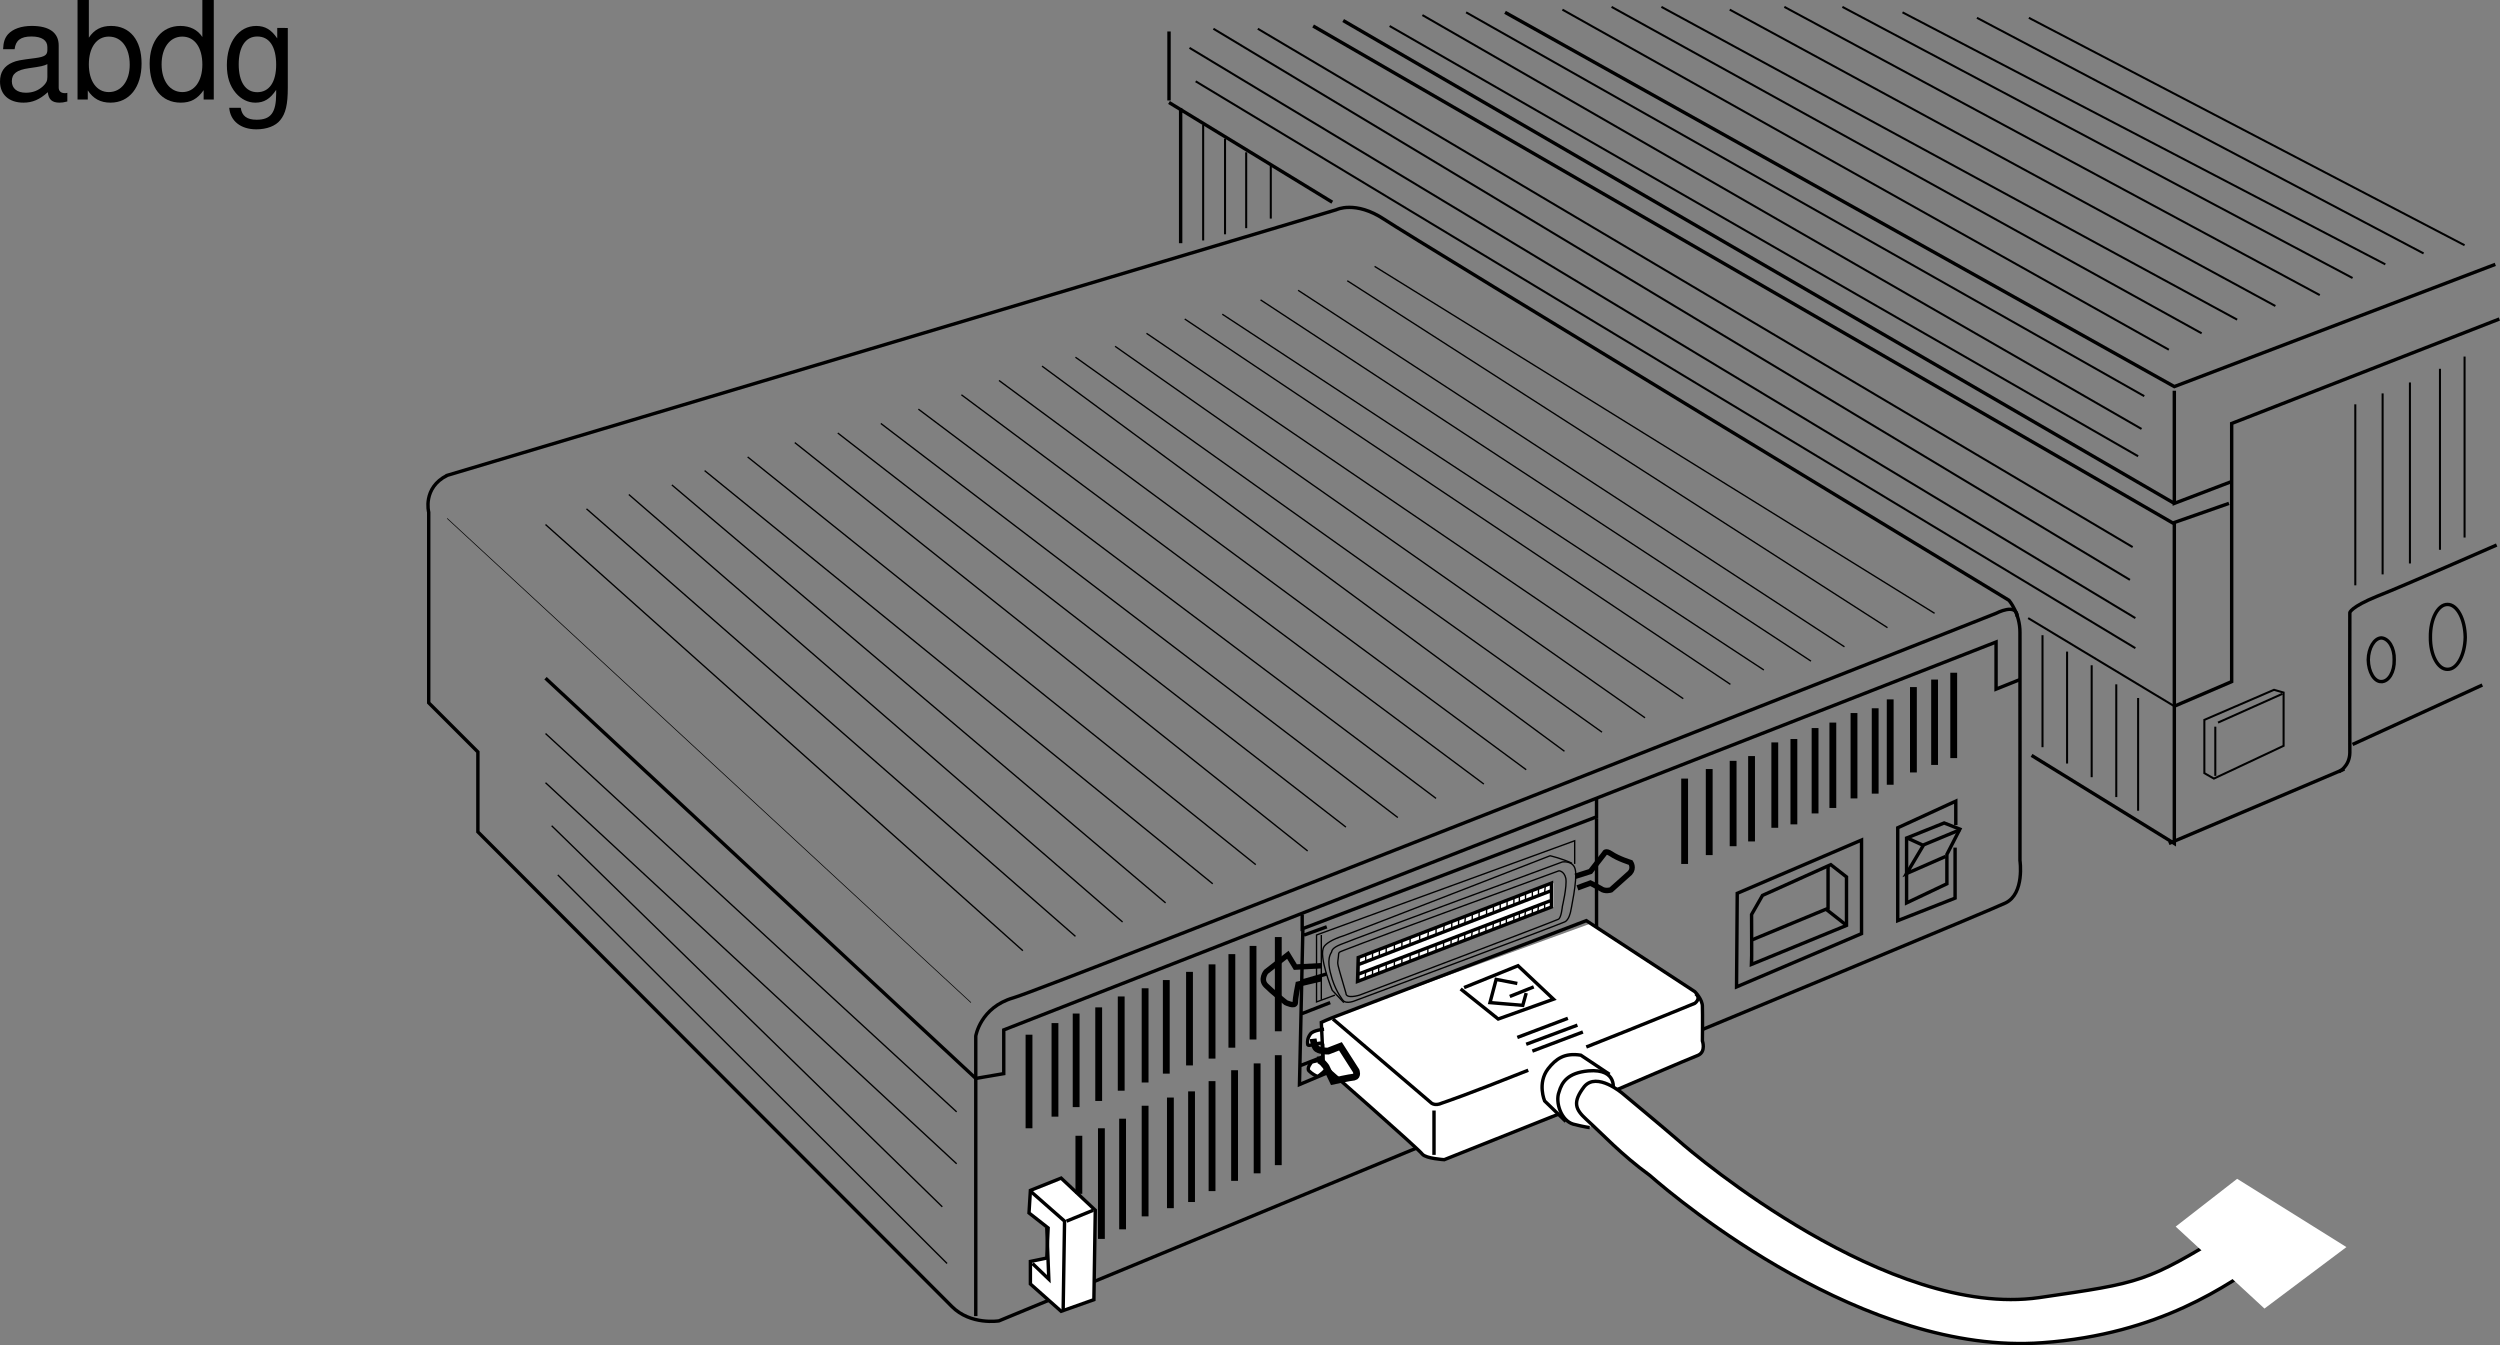 <svg xmlns="http://www.w3.org/2000/svg" xmlns:xlink="http://www.w3.org/1999/xlink" width="366.065" height="196.978"><rect width="100%" height="100%" fill="#808080" stroke="none"/><defs><path id="a" d="M10.703-.984c-.187.046-.265.046-.36.046-.577 0-.905-.296-.905-.828v-6.156c0-1.86-1.36-2.86-3.938-2.86-1.547 0-2.766.438-3.484 1.22-.47.546-.672 1.14-.72 2.187h1.688c.141-1.281.891-1.86 2.454-1.86 1.515 0 2.343.547 2.343 1.547v.454c-.015.718-.375.968-1.734 1.156-2.36.297-2.734.375-3.36.64C1.454-4.921.845-4 .845-2.64.844-.734 2.156.453 4.28.453 5.594.453 6.656 0 7.844-1.078 7.954 0 8.484.453 9.562.453c.36 0 .579-.031 1.141-.172zM7.781-3.297c0 .563-.156.89-.656 1.36-.688.625-1.5.937-2.484.937-1.297 0-2.063-.625-2.063-1.688 0-1.093.719-1.656 2.516-1.906 1.781-.25 2.125-.328 2.687-.593zm0 0"/><path id="b" d="M1.078-14.578V0h1.5v-1.344C3.375-.125 4.438.453 5.906.453c2.75 0 4.547-2.25 4.547-5.734 0-3.407-1.687-5.5-4.469-5.5-1.437 0-2.468.547-3.25 1.719v-5.516zm4.578 5.36c1.86 0 3.063 1.624 3.063 4.124 0 2.375-1.235 4-3.063 4-1.781 0-2.922-1.61-2.922-4.062 0-2.469 1.141-4.063 2.922-4.063zm0 0"/><path id="c" d="M9.906-14.578H8.234v5.422c-.687-1.063-1.812-1.625-3.218-1.625-2.72 0-4.5 2.187-4.5 5.515 0 3.547 1.718 5.72 4.562 5.72 1.438 0 2.438-.532 3.344-1.829V0h1.484Zm-4.61 5.36c1.798 0 2.938 1.577 2.938 4.093 0 2.422-1.156 4.031-2.921 4.031-1.829 0-3.047-1.625-3.047-4.062 0-2.438 1.218-4.063 3.03-4.063zm0 0"/><path id="d" d="M8.078-10.484v1.53C7.234-10.218 6.313-10.78 5-10.78 2.453-10.78.703-8.42.703-5.061c0 1.765.422 3.046 1.313 4.109.78.906 1.78 1.406 2.859 1.406 1.266 0 2.172-.547 3.047-1.875v.547c0 2.797-.781 3.828-2.86 3.828-1.421 0-2.156-.547-2.328-1.75H1.047C1.203 3.141 2.734 4.36 5.016 4.36c1.546 0 2.828-.5 3.5-1.343.796-.97 1.109-2.282 1.109-4.735v-8.765zm-2.922 1.25c1.766 0 2.766 1.468 2.766 4.14 0 2.532-1.016 4.016-2.766 4.016-1.718 0-2.718-1.5-2.718-4.078 0-2.563 1-4.078 2.718-4.078zm0 0"/></defs><path fill="none" stroke="#000" stroke-miterlimit="10" stroke-width=".5" d="m220.377 1.806 98 54.801 47-17.898m-22.102 73.898-25.699 10.899m.801-20.098 8.398-3.602v-37.8l39.2-15.297"/><path fill="none" stroke="#000" stroke-miterlimit="10" stroke-width=".5" d="m326.775 70.506-8.398 3.203v-16.5m0 16.5L196.674 3.006m129.703 70.703-8 2.797v47l-20.902-12.899M192.275 3.806 318.377 76.71m24.098 36.296s1.574-.766 1.601-2.797c-.027-1.985 0-20.5 0-20.5s.094-.813 4-2.403c4.004-1.574 17.5-7.5 17.5-7.5m-21.101 29.2 19-8.7"/><path fill="none" stroke="#000" stroke-miterlimit="10" stroke-width=".3" d="M344.877 59.209v26.5m4-28.102v26.5m4-28.101v26.5m4.398-28.5v26.5m-43.3-22.5-99.301-56.2m98.902 61L208.276 2.21m104.8 64.596-109.601-63m108.8 76.301L184.174 4.21m127.703 80.698-134.203-80.7m135 86.298-138.5-83.5m138.5 87.902-137.598-83m143.301 91.5-21.402-12.902m16.101 11.703v16.5m-3.199-18.5v16.5m-3.602-19.301v16.398m-3.601-18.398v16.398m-3.598-18.8v16.402m23.699-4 10.2-4.402 1.402.402v7.8l-10.203 4.798-1.399-.797zm11.399-3.801-9.399 4.2m-.398 7.8v-7.2m-6.801-55.198-88.8-49.801m93.601 47.398-86.402-47.8m91.601 45.8-84.3-45.8m89.898 43.8L253.275 1.408m86.399 41.801L261.275 1.006m83.2 39.703-74.7-39.703m79.5 37.703L278.576 1.806m76.301 35.301-65.402-34.5m71.402 33.301-63.8-33.3"/><path fill="none" stroke="#000" stroke-miterlimit="10" stroke-width=".5" d="M171.174 14.709V4.607m23.902 25-23.902-14.601m1.703.8v19.801"/><path fill="none" stroke="#000" stroke-miterlimit="10" stroke-width=".3" d="M176.174 18.306V35.21m3.203-14.904v14m3.098-12v11.102m3.601-9.102v7.7m174.801 20.203v26.5"/><path fill="none" stroke="#000" stroke-miterlimit="10" stroke-width=".5" d="M348.674 99.806c1.094.016 1.949-1.41 1.902-3.199.047-1.726-.808-3.148-1.902-3.2-1.016.052-1.871 1.474-1.899 3.2.028 1.79.883 3.215 1.899 3.2zm9.703-1.8c1.414.03 2.555-2.106 2.598-4.7-.043-2.68-1.184-4.816-2.598-4.8-1.399-.016-2.535 2.12-2.5 4.8-.035 2.594 1.101 4.73 2.5 4.7zM65.475 69.607 195.674 30.71s2.785-1.387 7 1.398c4.129 2.774 91.5 55.8 91.5 55.8s1.617 1.9 1.601 4.7c.016 2.762 0 33.399 0 33.399s.715 4.82-2.101 6.203c-2.746 1.398-147.399 61.199-147.399 61.199s-4.132.683-6.898-2.102c-2.797-2.777-69.402-69.5-69.402-69.5v-11.699l-7.2-7.2V75.007s-.937-3.567 2.7-5.399zm0 0"/><path fill="none" stroke="#000" stroke-miterlimit="10" stroke-width=".5" d="m79.877 99.306 63 58.602 4.098-.7v-6.402l145.3-56.8v6.902l3.5-1.402"/><path fill="none" stroke="#000" stroke-miterlimit="10" stroke-width=".5" d="M142.877 192.709v-41s.656-4.2 5.5-5.602c4.89-1.379 143.898-56.3 143.898-56.3s3.067-1.618 3.102.5"/><path fill="none" stroke="#000" stroke-miterlimit="10" stroke-width=".1" d="m142.174 146.806-76.7-70.898"/><path fill="none" stroke="#000" stroke-miterlimit="10" stroke-width=".2" d="m201.275 39.006 82 50.8m-86-48.699 79.102 50.8m-86.301-49.401 80 52.203m-85.5-50.801 80.598 52.898m-86.199-50.8 79.3 52.101m-84.8-51.398 79.902 53.5m-85.5-51.403 78.598 53.5m-83.2-51.597 77.602 54.398m-83.402-52.801 77.101 54.903M79.877 76.806l69.898 62.403M85.877 74.506l71.598 62.601M92.076 72.408l72.3 62.598m-65.999-64 72.297 61.203m-67.5-63.301 74.402 60.5m-68.101-62.5 74.402 59.7m-67.5-61.802 75.098 59.801m-68.801-61.199 74.402 57.7m-68.101-59.102 75.699 57.703m-70.199-59.801 75.8 57m-69.5-59.102 76.5 57m-71-59.097 77.2 57m-70.899-59.102 76.5 56.399m-149.199-2.598 60.2 55.398m-60.2-48.199 60.2 55.8m-2.102 6.302-57.2-55.801m57.899 64.098-57-56.899"/><path fill="#fff" d="m160.174 190.306-4.797 1.7-4.5-4v-3.297l2.398-.5.2-4.403-2.801-2.199.203-3.3 4.5-1.801 5 4.703-.203 13.097"/><path fill="none" stroke="#000" stroke-miterlimit="10" stroke-width=".5" d="m160.174 190.306-4.797 1.7-4.5-4v-3.297l2.398-.5.2-4.403-2.801-2.199.203-3.3 4.5-1.801 5 4.703zm0 0"/><path fill="none" stroke="#000" stroke-miterlimit="10" stroke-width=".5" d="m150.877 174.408 5 4.398-.203 13m.5-13 3.902-1.597"/><path fill="none" stroke="#000" stroke-miterlimit="10" stroke-width=".5" d="m151.174 185.006 2.402 2.3-.3-7.5"/><path fill="none" stroke="#000" stroke-miterlimit="10" d="M286.076 98.506v12.5m-2.801-11.5v12.5m-3.101-11.399v12.5m-3.399-10.699v12.5m-2.199-11.199v12.5m-3.101-11.801v12.5m-3.098-11.102v12.5m-2.602-11.699v12.5m-3.101-10.898v12.5m-2.797-12v12.5m-3.402-10.5v12.5m-2.7-11.801v12.5m-3.5-11.301v12.602"/><path fill="none" stroke="#000" stroke-miterlimit="10" stroke-width=".5" d="M286.275 124.107v7.399l-8.398 3.3V121.21l8.5-3.903v3.5"/><path fill="none" stroke="#000" stroke-miterlimit="10" stroke-width=".5" d="M285.076 125.107v4.3l-5.902 2.802v-9.5l5.5-2.203 2.3.902zm0 0"/><path fill="none" stroke="#000" stroke-miterlimit="10" stroke-width=".5" d="m284.877 125.408-5.703 2.5 2.5-4.2 5.3-2.202m-5.3 2.3-2.399-1.097m-25 21.797.102-13.7 18.2-7.8v13.703zm0 0"/><path fill="none" stroke="#000" stroke-miterlimit="10" stroke-width=".5" d="M256.475 141.209c.035-.39 0-7.301 0-7.301l1.601-2.8 10-4.5 2.3 1.8v7.098zm0 0"/><path fill="none" stroke="#000" stroke-miterlimit="10" stroke-width=".5" d="m256.576 137.607 11.098-4.601v-6.2m2.601 8.602-2.8-2.2"/><path fill="none" stroke="#000" stroke-miterlimit="10" d="M187.174 137.209v13.797m-3.699-12.5v13.703m-3.098-12.5v13.699m-2.902-12.199v13.797m-3.301-12.7v13.7m-3.399-12.5v13.703m-3.101-12.5v13.797m-3.5-12.598v13.8m-3.297-12.202v13.703m-3.301-12.801v13.7m-3.101-12.302v13.7m-3.801-12v13.703m7.301 1.097v8.5m3.3-9.597v16.199m3.102-17.602v16.2m3.297-18.098v16.2m3.703-17.399v16.199m3.098-17.102v16.2m3-17.7v16.102m3.3-17.699v16.199m3.301-17.199v16.097m3.098-17.3v16.101"/><path fill="none" stroke="#000" stroke-miterlimit="10" stroke-width=".5" d="M233.775 116.908v2.7l-43.101 16.398v-2.098m.101 2.098-.5 22.8 7.102-3m-6.902.2 5.601-2.2m-5.101-16.898 3.3-1.2m-3.8 8.001 3.8-1.102m-3.601 5.801 4.101-1.602"/><path fill="#fff" d="m199.076 143.709.098-3.5 28.3-10.903v3.5l-28.398 10.903m.199-2.5 28.2-10.801m-28.2 12.199 28-10.7m-16.601 3.899-.098 1m9.5-4.597-.101 1m4.8-2.703-.101 1m-24.399 10.8-.101 1m2.101-1.8-.101 1.101m6-3.398-.098 1m12.899-5.801-.098 1"/><path fill="none" stroke="#000" stroke-miterlimit="10" stroke-width=".5" d="m198.775 143.709.102-3.5 28.297-10.903v3.5zm.2-2.5 28.199-10.801m-28.199 12.199 28-10.7"/><path fill="none" stroke="#000" stroke-miterlimit="10" stroke-width=".2" d="M199.975 139.806v1m2-1.8v1m1-1.399v1.102m1.199-1.5v1m1.101-1.5v1m1.2-1.403v1m1.402-1.597v1m1.297-1.5-.098 1m1.199-1.5v1.097m1.2-1.5-.098 1m1.199-1.398v1m1-1.402v1.101m1-1.398-.101 1.097m1.101-1.597v1m1-1.203v1m1.098-1.5v1.101m1-1.398v1m1-1.5v1m1-1.403v1m1-1.398v1.098m.801-1.297v1m.902-1.403v1m1-1.3v1m.898-1.399v1m1-1.398-.101 1m-25.199 8.699v1m-1 1.898-.098 1m2-1.8v1.101m1.098-1.398v1m1.199-1.5v1m1.101-1.5v1.097m1.2-1.5v1m1.3-1.597v1m1.301-1.5v1.097m1.199-1.5v1m1.102-1.5v1.102m1.098-1.5v1.098m1.101-1.399-.101 1m1-1.301v1m1.101-1.597-.101 1.097m1.101-1.3v1m1-1.399v1m1.098-1.398-.098 1m1.098-1.5v1.097m.902-1.5v1.102m1.098-1.402v1m.801-1.297v1.097m.902-1.5-.102 1m1.102-1.3v1m.898-1.399-.101 1m1-1.398v1.097m-25.199 8.602v1m29.601-16.402v-3.399l-37.8 13.8v9.802l2.699-1"/><path fill="none" stroke="#000" stroke-miterlimit="10" stroke-width=".2" d="M197.076 145.408s-.453-1.531-.902-3.102c-.434-1.535-.285-1.28-.2-2.199.047-.805.047-.625.903-1 4.789-1.887 31.398-11.601 31.398-11.601s.754.023 1 1.101c.203 1.168-.5 4.102-.5 4.102s-.164 1.742-.601 1.898c-1.285.582-29.098 11.102-29.098 11.102s-2 .64-2-.301zm0 0"/><path fill="none" stroke="#000" stroke-miterlimit="10" stroke-width=".2" d="M196.674 146.506s-.95-1.114-1.598-3.098c-.41-1.379-.82-2.91-.101-4 .054-.18.035-.582 1.3-1.102 2.739-1.12 32.5-12.097 32.5-12.097s1.657-.254 1.899 1.199c.32 1.355-.7 6.098-.7 6.098s-.23 1.253-.898 1.5c-1.687.734-30.601 11.5-30.601 11.5s-1.286.574-1.801 0zm0 0"/><path fill="none" stroke="#000" stroke-miterlimit="10" stroke-width=".2" d="m196.775 146.806-1.699-1.8s-2.094-5.07-1.2-6.399c.243-.375 1.075-1.031 2.9-1.601 1.675-.594 30.199-11.7 30.199-11.7s1.828.422 3.199 1.102m-36.699 10.5v9.5"/><path fill="none" stroke="#000" stroke-miterlimit="10" stroke-width=".8" d="m193.475 141.408-3.801.2-1.098-1.802-3.2 2.5s-.886 1.121 0 2c.911.918 2.9 2.5 2.9 2.5s1.382.668 1.398 0c-.016-.683.402-2.699.402-2.699l3.399-.8m37.199-15.001 2.203-.699 2.098-2.7s.082-.433.902.099c1.086.746 2.898 1.3 2.898 1.3s.524.79-.101 1.5c-.723.637-2.797 2.5-2.797 2.5s-.86.29-1.5-.199c-.746-.433-1.5-.8-1.5-.8l-1.902.699"/><path fill="#fff" d="M236.174 159.709s.82-3.266-3.598-2.903c-2.996.285-3.871 1.618-4.3 3.102-.56 1.473.288 4.176 2.1 4.7 1.72.437 2.4.5 2.4.5"/><path fill="#fff" d="m229.275 164.209-3.101-3s-1.106-2.602.5-4.703c1.148-1.461 2.394-2.38 4.8-2l4.2 2.8"/><path fill="#fff" d="m228.275 163.107-16.8 6.7s-2.657-.157-3.2-.801c-.468-.704-14.5-13-14.5-13l-.3-6.297s1-.477 2.402-1c1.297-.489 37.098-13.5 37.098-13.5l15.199 10s1.144 1.156 1.101 2.199c.043.98 0 5 0 5s.551 1.55-.601 2.098c-1.211.464-11.797 5-11.797 5"/><path fill="#fff" d="M193.877 150.709s-1.594.125-2 .699c-.438.61-.438 1.031-.402 1.5-.036.543 2.07-.555 2.199 0 .043.629 0 2.2 0 2.2l-1.598.398s-.808.898-.402 1.3c.441.442.945.696 1.203.801.25.063 1.398-1.101 1.398-1.101"/><path fill="#fff" d="M192.975 152.107s.066.836.402 1.3c.34.552 1.797.5 1.797.5l1.703-.698 2.297 3.597s.363.778-.2.903c-.617.047-3.097.597-3.097.597l-1.102-2.097s-.636-1.07-1.199-1m1.598-6 14.3 12.199s.528.648 1.7.098c.625-.22 3.133-1.028 12.601-4.797m8.5-3.403c8.586-3.386 15.899-6.398 15.899-6.398s.976-.711.101-1.402m-26.101 6.402 7.402-2.8m-6.101 3.8 7.5-2.8m-6.598 3.8 7.398-2.8"/><path fill="none" stroke="#000" stroke-miterlimit="10" stroke-width=".5" d="M236.174 159.709s.82-3.266-3.598-2.903c-2.996.285-3.871 1.618-4.3 3.102-.56 1.473.288 4.176 2.1 4.7 1.72.437 2.4.5 2.4.5"/><path fill="none" stroke="#000" stroke-miterlimit="10" stroke-width=".5" d="m229.275 164.209-3.101-3s-1.106-2.602.5-4.703c1.148-1.461 2.394-2.38 4.8-2l4.2 2.8"/><path fill="none" stroke="#000" stroke-miterlimit="10" stroke-width=".5" d="m228.275 163.107-16.8 6.7s-2.657-.157-3.2-.801c-.468-.704-14.5-13-14.5-13l-.3-6.297s1-.477 2.402-1c1.297-.489 36.398-13.903 36.398-13.903l15.899 10.403s1.144 1.156 1.101 2.199c.043.98 0 5 0 5s.551 1.55-.601 2.098c-1.211.464-11.797 5-11.797 5"/><path fill="none" stroke="#000" stroke-miterlimit="10" stroke-width=".5" d="M193.877 150.709s-1.594.125-2 .699c-.438.61-.438 1.031-.402 1.5-.036.543 2.07-.555 2.199 0 .043.629 0 2.2 0 2.2l-1.598.398s-.808.898-.402 1.3c.441.442.945.696 1.203.801.25.063 1.398-1.101 1.398-1.101"/><path fill="none" stroke="#000" stroke-miterlimit="10" d="M192.275 152.107s.09.836.399 1.3c.367.552 1.8.5 1.8.5l1.801-.698 2.301 3.597s.29.778-.3.903c-.594.047-3.102.597-3.102.597l-1-2.097s-.711-1.07-1.297-1"/><path fill="none" stroke="#000" stroke-miterlimit="10" stroke-width=".5" d="m195.174 149.209 14.3 12.199s.528.648 1.7.098c.625-.22 3.133-1.028 12.601-4.797m8.5-3.403c8.586-3.386 15.899-6.398 15.899-6.398s.976-.711.101-1.402m-38.3 17.101v6.5m12.199-17.199 7.402-2.8m-6.101 3.8 7.5-2.8m-6.598 3.8 7.398-2.8m-10.699-5.2 3.5-1.402m-10.199.101 7.898-3.2 5.2 4.9-8.098 2.902-5.5-4.403"/><path fill="none" stroke="#000" stroke-miterlimit="10" stroke-width=".5" d="m222.174 144.006-3.098-.598-.902 3.398 4.8.403.5-1.801m10.301-25.602v16"/><path fill="none" stroke="#000" stroke-miterlimit="10" d="M246.674 114.006v12.5"/><path fill="#fff" d="M332.076 184.107c-5.844 4.082-15.871 11.258-33 12.5-25.96 1.961-53.129-20.672-57.5-24.5-4.238-3.094-6.855-5.988-9.3-8.2-1.61-1.476-2.055-2.51-.301-4.8 1.843-2.21 5.601 1 5.601 1s5.902 4.91 8.2 6.899c2.535 2.285 30.847 26.128 52.8 23 15.192-2.22 15.531-2.196 27.899-9.7l5.601 3.801"/><path fill="none" stroke="#000" stroke-miterlimit="10" stroke-width=".5" d="M332.076 184.107c-5.844 4.082-15.871 11.258-33 12.5-25.96 1.961-53.129-20.672-57.5-24.5-4.238-3.094-6.855-5.988-9.3-8.2-1.61-1.476-2.055-2.51-.301-4.8 1.843-2.21 5.601 1 5.601 1s5.902 4.91 8.2 6.899c2.535 2.285 30.847 26.128 52.8 23 15.192-2.22 15.531-2.196 27.899-9.7zm0 0"/><path fill="#fff" d="m318.576 179.607 13 12 12-9-16-10-9 7"/><g transform="translate(-10.85 -3.768)"><use xlink:href="#a" width="100%" height="100%" x="10.006" y="18.346"/><use xlink:href="#b" width="100%" height="100%" x="21.126" y="18.346"/><use xlink:href="#c" width="100%" height="100%" x="32.246" y="18.346"/><use xlink:href="#d" width="100%" height="100%" x="43.366" y="18.346"/></g></svg>

